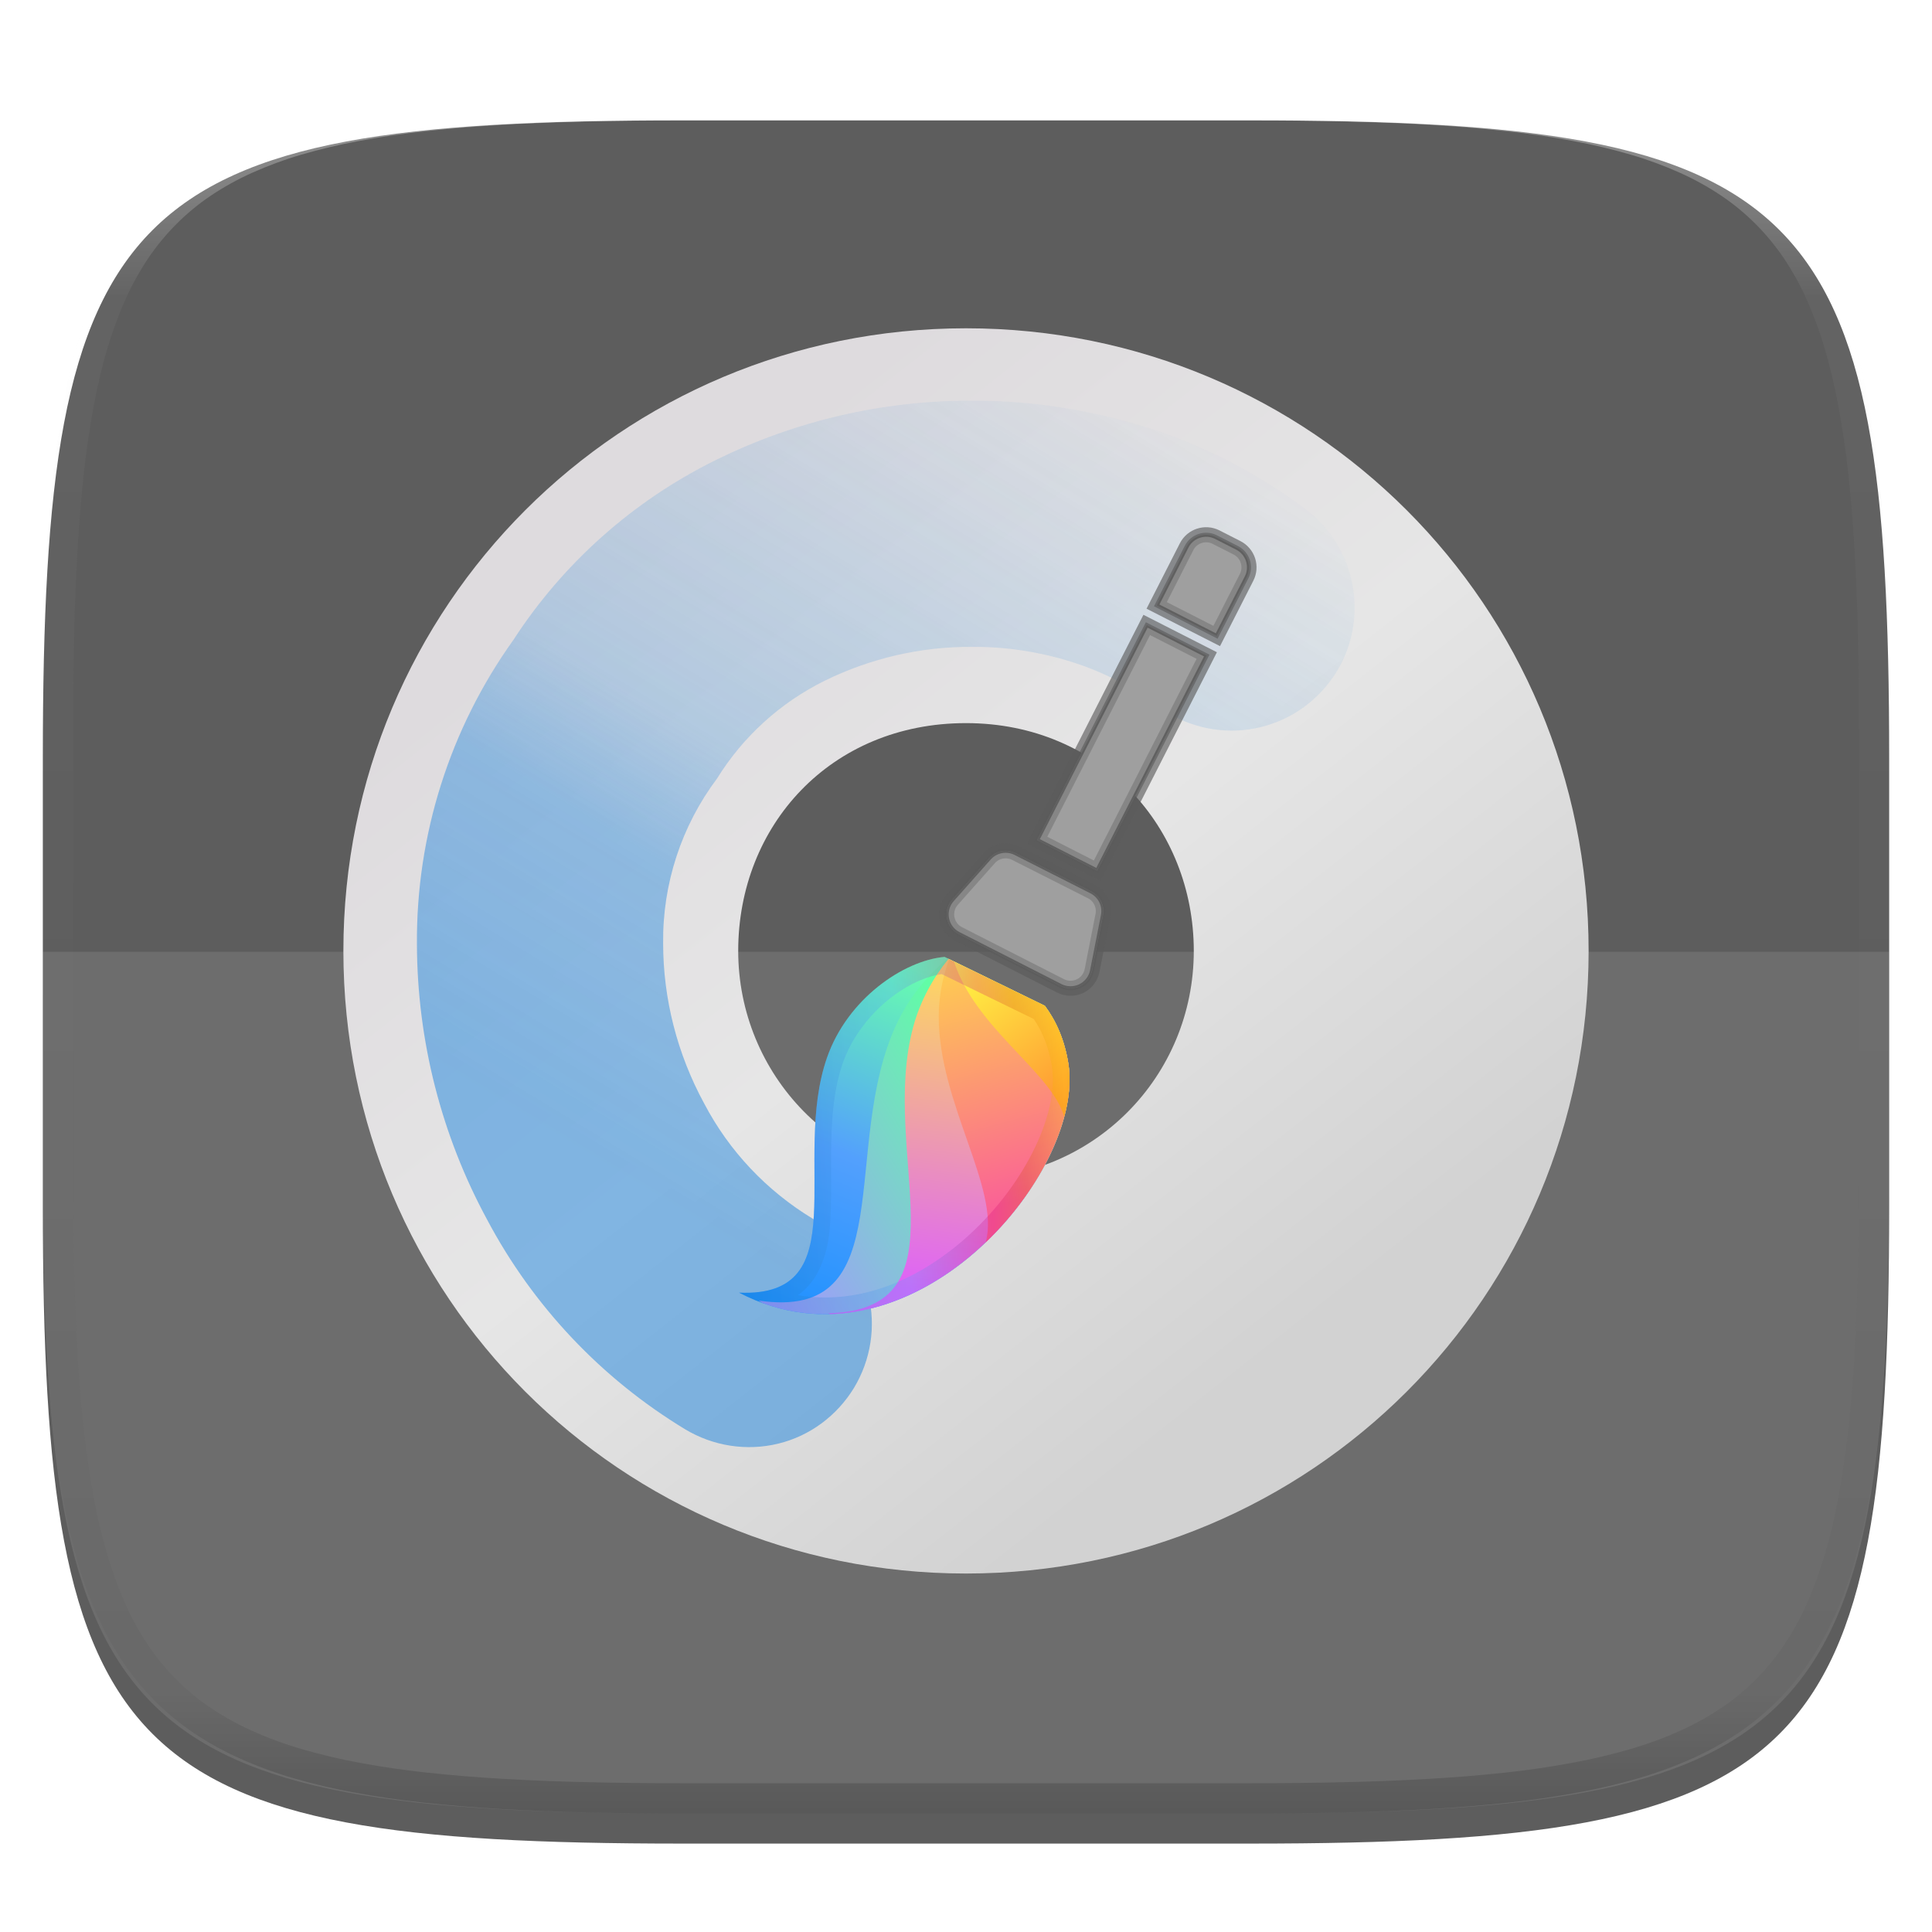 <svg xmlns="http://www.w3.org/2000/svg" style="isolation:isolate" width="256" height="256" viewBox="0 0 256 256">
 <defs>
  <filter id="HQ6SJ2I1guGPpHk5XPx2vL7m7pyxmYDv" width="400%" height="400%" x="-200%" y="-200%" color-interpolation-filters="sRGB" filterUnits="objectBoundingBox">
   <feGaussianBlur xmlns="http://www.w3.org/2000/svg" in="SourceGraphic" stdDeviation="4.294"/>
   <feOffset xmlns="http://www.w3.org/2000/svg" dx="0" dy="4" result="pf_100_offsetBlur"/>
   <feFlood xmlns="http://www.w3.org/2000/svg" flood-opacity=".4"/>
   <feComposite xmlns="http://www.w3.org/2000/svg" in2="pf_100_offsetBlur" operator="in" result="pf_100_dropShadow"/>
   <feBlend xmlns="http://www.w3.org/2000/svg" in="SourceGraphic" in2="pf_100_dropShadow" mode="normal"/>
  </filter>
 </defs>
 <g filter="url(#HQ6SJ2I1guGPpHk5XPx2vL7m7pyxmYDv)">
  <path fill="#5d5d5d" d="M 165.685 11.947 C 239.74 11.947 250.324 22.504 250.324 96.491 L 250.324 155.742 C 250.324 229.728 239.74 240.285 165.685 240.285 L 90.315 240.285 C 16.26 240.285 5.676 229.728 5.676 155.742 L 5.676 96.491 C 5.676 22.504 16.26 11.947 90.315 11.947 L 165.685 11.947 L 165.685 11.947 Z"/>
 </g>
 <g opacity=".1">
  <path fill="#ffffff" d="M 5.676 126.116 L 5.676 155.742 C 5.676 229.728 16.26 240.285 90.315 240.285 L 165.685 240.285 C 239.74 240.285 250.324 229.728 250.324 155.742 L 250.324 126.116 L 5.676 126.116 L 5.676 126.116 Z"/>
 </g>
 <linearGradient id="_lgradient_25" x1=".234" x2=".754" y1=".165" y2=".825" gradientTransform="matrix(165,0,0,165,45.5,43.5)" gradientUnits="userSpaceOnUse">
  <stop offset="0%" style="stop-color:#dedbde"/>
  <stop offset="50%" style="stop-color:#e6e6e6"/>
  <stop offset="100%" style="stop-color:#d2d2d2"/>
 </linearGradient>
 <path fill="url(#_lgradient_25)" d="M 210.5 126 C 210.5 80.271 173.729 43.5 128 43.5 C 82.271 43.5 45.5 80.271 45.5 126 C 45.5 171.729 82.271 208.5 128 208.5 C 173.729 208.5 210.5 171.729 210.5 126 Z M 158.183 126 C 158.183 142.613 144.946 156.183 128 156.183 C 110.722 156.183 97.817 142.277 97.817 126 C 97.817 109.39 110.057 95.817 128 95.817 C 145.943 95.817 158.183 109.719 158.183 126 Z"/>
 <g style="opacity:0.71">
  <g opacity=".71">
   <linearGradient id="_lgradient_26" x1=".274" x2=".719" y1=".77" y2="-.056" gradientTransform="matrix(124.256,0,0,138.659,55.244,53.091)" gradientUnits="userSpaceOnUse">
    <stop offset="0%" style="stop-color:#1c83dc"/>
    <stop offset="30%" stop-opacity=".83" style="stop-color:#1c83dc"/>
    <stop offset="43.783%" stop-opacity=".475" style="stop-color:#1c83dc"/>
    <stop offset="100%" stop-opacity="0" style="stop-color:#1c83dc"/>
   </linearGradient>
   <path fill="url(#_lgradient_26)" d="M 107.687 161.481 C 111.391 163.721 114.048 167.347 115.068 171.554 C 116.088 175.754 115.394 180.199 113.152 183.91 C 110.909 187.58 107.32 190.271 103.12 191.29 C 98.92 192.31 94.475 191.617 90.764 189.374 C 79.678 182.654 70.617 173.058 64.544 161.604 C 58.478 150.408 55.284 137.882 55.246 125.148 C 55.133 110.694 59.601 96.575 68.01 84.818 C 74.64 74.593 83.911 66.35 94.842 60.962 C 105.402 55.744 117.031 53.049 128.81 53.092 C 136.599 53.051 144.347 54.275 151.81 56.599 C 159.435 58.964 166.571 62.675 172.974 67.446 C 176.435 70.052 178.722 73.923 179.335 78.212 C 179.947 82.494 178.846 86.857 176.236 90.282 C 173.642 93.745 169.778 96.035 165.494 96.647 C 161.211 97.259 156.86 96.142 153.4 93.544 C 149.963 90.973 146.117 89.002 142.023 87.713 C 137.741 86.367 133.255 85.674 128.77 85.715 C 122 85.674 115.354 87.224 109.278 90.201 C 103.401 93.103 98.456 97.595 95.005 103.168 C 90.289 109.456 87.78 117.125 87.869 124.985 C 87.869 132.366 89.745 139.665 93.292 146.189 C 96.595 152.51 101.57 157.771 107.687 161.481 L 107.687 161.481 Z"/>
  </g>
 </g>
 <linearGradient id="_lgradient_27" x1=".092" x2=".482" y1="1.016" y2=".006" gradientTransform="matrix(43.793,0,0,47.344,97.929,126.795)" gradientUnits="userSpaceOnUse">
  <stop offset="0%" style="stop-color:#1b90ff"/>
  <stop offset="47.525%" style="stop-color:#53a0fd"/>
  <stop offset="100%" style="stop-color:#68ffad"/>
 </linearGradient>
 <path fill="url(#_lgradient_27)" fill-rule="evenodd" d="M 125.161 126.795 C 119.714 127.283 112.293 132.362 109.586 140.136 C 104.79 153.907 113.606 171.962 97.929 171.284 C 120.554 183.069 143.9 155.496 141.559 140.917 C 141.053 137.764 139.924 135.253 138.445 133.273 L 125.161 126.795 L 125.161 126.795 Z"/>
 <linearGradient id="_lgradient_28" x1=".084" x2=".858" y1="1.028" y2=".484" gradientTransform="matrix(41.201,0,0,47.137,100.521,127.002)" gradientUnits="userSpaceOnUse">
  <stop offset="0%" style="stop-color:#a197ff"/>
  <stop offset="100%" style="stop-color:#60ffa4"/>
 </linearGradient>
 <path fill="url(#_lgradient_28)" fill-rule="evenodd" d="M 101.022 172.654 C 122.627 180.584 143.793 154.832 141.559 140.917 C 141.053 137.764 139.924 135.253 138.445 133.273 L 125.587 127.002 C 122.86 129.275 120.453 132.185 118.821 135.654 C 111.169 151.915 119.649 175.18 100.521 172.329 C 100.688 172.439 100.855 172.548 101.022 172.654 L 101.022 172.654 Z"/>
 <linearGradient id="_lgradient_29" x1=".325" x2=".406" y1=".938" y2="-.013" gradientTransform="matrix(31.972,0,0,47.079,109.75,127.05)" gradientUnits="userSpaceOnUse">
  <stop offset="0%" style="stop-color:#dd61fa"/>
  <stop offset="100%" style="stop-color:#ffdc5a"/>
 </linearGradient>
 <path fill="url(#_lgradient_29)" fill-rule="evenodd" d="M 110.008 174.129 C 128.096 173.605 143.481 152.884 141.559 140.917 C 141.053 137.764 139.924 135.253 138.445 133.273 L 125.685 127.05 C 123.616 129.596 121.937 132.636 121.013 136.039 C 116.459 152.801 128.434 173.522 109.75 174.018 L 110.008 174.129 L 110.008 174.129 Z"/>
 <linearGradient id="_lgradient_30" x1=".547" x2=".429" y1=".867" y2="-.111" gradientTransform="matrix(17.336,0,0,37.519,124.386,127.094)" gradientUnits="userSpaceOnUse">
  <stop offset="0%" style="stop-color:#fa6196"/>
  <stop offset="100%" style="stop-color:#ffd849"/>
 </linearGradient>
 <path fill="url(#_lgradient_30)" fill-rule="evenodd" d="M 130.616 164.613 C 138.101 157.459 142.658 147.758 141.559 140.917 C 141.053 137.764 139.924 135.253 138.445 133.273 L 125.776 127.094 C 124.912 129.432 124.395 131.978 124.386 134.621 C 124.346 146.157 132.553 157.472 130.616 164.613 L 130.616 164.613 Z"/>
 <linearGradient id="_lgradient_31" x1="36.023" x2="40.939" y1="-23.418" y2="-20.913" gradientTransform="matrix(40.065,0,0,60.093,125.434,70.859)" gradientUnits="userSpaceOnUse">
  <stop offset="0%" style="stop-color:#ffffff"/>
  <stop offset="100%" style="stop-color:#ededed"/>
 </linearGradient>
 <path fill="url(#_lgradient_31)" fill-rule="evenodd" d="M 151.948 82.81 L 159.901 86.862 L 145.38 115.361 L 137.427 111.309 L 151.948 82.81 L 151.948 82.81 Z M 134.56 113.048 L 144.604 118.129 C 145.767 118.717 146.396 120.007 146.145 121.285 L 144.705 128.605 C 144.529 129.5 143.944 130.26 143.124 130.659 C 142.304 131.058 141.344 131.049 140.532 130.635 L 127.022 123.752 C 126.219 123.343 125.651 122.585 125.484 121.7 C 125.317 120.815 125.57 119.902 126.169 119.229 L 131.074 113.711 C 131.951 112.725 133.382 112.453 134.56 113.048 L 134.56 113.048 Z M 153.268 80.219 L 157.228 72.447 C 157.957 71.016 159.708 70.447 161.139 71.176 L 163.911 72.588 C 164.598 72.938 165.118 73.547 165.356 74.28 C 165.594 75.014 165.531 75.812 165.181 76.499 L 161.221 84.272 L 153.268 80.219 L 153.268 80.219 Z"/>
 <linearGradient id="_lgradient_32" x1="31.934" x2="40.764" y1="-24.807" y2="-20.308" gradientTransform="matrix(40.065,0,0,60.093,125.434,70.859)" gradientUnits="userSpaceOnUse">
  <stop offset="0%" style="stop-color:#828282"/>
  <stop offset="100%" style="stop-color:#353535"/>
 </linearGradient>
 <path fill="url(#_lgradient_32)" fill-rule="evenodd" d="M 151.948 82.81 L 159.901 86.862 L 145.38 115.361 L 137.427 111.309 L 151.948 82.81 L 151.948 82.81 Z M 134.56 113.048 L 144.604 118.129 C 145.767 118.717 146.396 120.007 146.145 121.285 L 144.705 128.605 C 144.529 129.5 143.944 130.26 143.124 130.659 C 142.304 131.058 141.344 131.049 140.532 130.635 L 127.022 123.752 C 126.219 123.343 125.651 122.585 125.484 121.7 C 125.317 120.815 125.57 119.902 126.169 119.229 L 131.074 113.711 C 131.951 112.725 133.382 112.453 134.56 113.048 L 134.56 113.048 Z M 153.268 80.219 L 157.228 72.447 C 157.957 71.016 159.708 70.447 161.139 71.176 L 163.911 72.588 C 164.598 72.938 165.118 73.547 165.356 74.28 C 165.594 75.014 165.531 75.812 165.181 76.499 L 161.221 84.272 L 153.268 80.219 L 153.268 80.219 Z"/>
 <linearGradient id="_lgradient_33" x1=".968" x2=".329" y1=".913" y2="-.249" gradientTransform="matrix(15.307,0,0,20.589,126.415,127.406)" gradientUnits="userSpaceOnUse">
  <stop offset="0%" style="stop-color:#ff9532"/>
  <stop offset="100%" style="stop-color:#ffff46"/>
 </linearGradient>
 <path fill="url(#_lgradient_33)" fill-rule="evenodd" d="M 141.018 147.995 C 141.694 145.467 141.902 143.053 141.559 140.917 C 141.053 137.764 139.924 135.253 138.445 133.273 L 126.415 127.406 C 126.594 127.973 126.805 128.536 127.05 129.091 C 130.571 137.074 139.485 142.48 141.018 147.995 L 141.018 147.995 Z"/>
 <g style="opacity:0.5">
  <g opacity=".5">
   <linearGradient id="_lgradient_34" x1="1.166" x2="-.119" y1=".277" y2=".371" gradientTransform="matrix(43.793,0,0,47.344,97.929,126.795)" gradientUnits="userSpaceOnUse">
    <stop offset="0%" style="stop-color:#ffd900"/>
    <stop offset="14.463%" style="stop-color:#ffd800"/>
    <stop offset="25.088%" style="stop-color:#ce4f02"/>
    <stop offset="33.457%" style="stop-color:#d30079"/>
    <stop offset="53.45%" style="stop-color:#53a0fd"/>
    <stop offset="100%" style="stop-color:#0064a2"/>
   </linearGradient>
   <path fill="url(#_lgradient_34)" d="M 127.657 164.312 C 135.512 157.517 140.402 147.682 139.372 141.269 C 138.979 138.82 138.161 136.748 136.972 135.02 L 124.776 129.072 C 119.719 129.842 113.811 134.739 111.678 140.864 C 110.927 143.02 110.491 145.435 110.286 148.281 C 110.142 150.278 110.118 151.92 110.135 155.474 C 110.168 162.333 109.969 164.953 108.754 167.773 C 108.055 169.397 107.053 170.681 105.74 171.62 C 113.199 172.872 120.88 170.174 127.657 164.312 L 127.657 164.312 Z M 125.161 126.795 L 138.445 133.273 C 139.924 135.253 141.053 137.764 141.559 140.917 C 143.9 155.496 120.554 183.069 97.929 171.284 C 113.606 171.962 104.79 153.907 109.586 140.136 C 112.293 132.362 119.714 127.283 125.161 126.795 L 125.161 126.795 Z"/>
  </g>
 </g>
 <g style="opacity:0.8">
  <g opacity=".8">
   <linearGradient id="_lgradient_35" x1="36.023" x2="40.939" y1="-23.418" y2="-20.913" gradientTransform="matrix(40.065,0,0,60.093,125.434,70.859)" gradientUnits="userSpaceOnUse">
    <stop offset="0%" style="stop-color:#ffffff"/>
    <stop offset="100%" style="stop-color:#ededed"/>
   </linearGradient>
   <path fill="url(#_lgradient_35)" fill-rule="evenodd" stroke="#5b5b5b" stroke-width=".535" d="M 151.948 82.81 L 159.901 86.862 L 145.38 115.361 L 137.427 111.309 L 151.948 82.81 L 151.948 82.81 Z M 134.56 113.048 L 144.604 118.129 C 145.767 118.717 146.396 120.007 146.145 121.285 L 144.705 128.605 C 144.529 129.5 143.944 130.26 143.124 130.659 C 142.304 131.058 141.344 131.049 140.532 130.635 L 127.022 123.752 C 126.219 123.343 125.651 122.585 125.484 121.7 C 125.317 120.815 125.57 119.902 126.169 119.229 L 131.074 113.711 C 131.951 112.725 133.382 112.453 134.56 113.048 L 134.56 113.048 Z M 153.268 80.219 L 157.228 72.447 C 157.957 71.016 159.708 70.447 161.139 71.176 L 163.911 72.588 C 164.598 72.938 165.118 73.547 165.356 74.28 C 165.594 75.014 165.531 75.812 165.181 76.499 L 161.221 84.272 L 153.268 80.219 L 153.268 80.219 Z" vector-effect="non-scaling-stroke"/>
  </g>
 </g>
 <g style="opacity:0.8">
  <g opacity=".8">
   <linearGradient id="_lgradient_36" x1="31.934" x2="40.764" y1="-24.807" y2="-20.308" gradientTransform="matrix(40.065,0,0,60.093,125.434,70.859)" gradientUnits="userSpaceOnUse">
    <stop offset="0%" style="stop-color:#828282"/>
    <stop offset="100%" style="stop-color:#353535"/>
   </linearGradient>
   <path fill="url(#_lgradient_36)" fill-rule="evenodd" stroke="#5b5b5b" stroke-width="2" d="M 151.948 82.81 L 159.901 86.862 L 145.38 115.361 L 137.427 111.309 L 151.948 82.81 L 151.948 82.81 Z M 134.56 113.048 L 144.604 118.129 C 145.767 118.717 146.396 120.007 146.145 121.285 L 144.705 128.605 C 144.529 129.5 143.944 130.26 143.124 130.659 C 142.304 131.058 141.344 131.049 140.532 130.635 L 127.022 123.752 C 126.219 123.343 125.651 122.585 125.484 121.7 C 125.317 120.815 125.57 119.902 126.169 119.229 L 131.074 113.711 C 131.951 112.725 133.382 112.453 134.56 113.048 L 134.56 113.048 Z M 153.268 80.219 L 157.228 72.447 C 157.957 71.016 159.708 70.447 161.139 71.176 L 163.911 72.588 C 164.598 72.938 165.118 73.547 165.356 74.28 C 165.594 75.014 165.531 75.812 165.181 76.499 L 161.221 84.272 L 153.268 80.219 L 153.268 80.219 Z" vector-effect="non-scaling-stroke"/>
  </g>
 </g>
 <g opacity=".4">
  <linearGradient id="_lgradient_37" x1=".517" x2=".517" y1="0" y2="1" gradientTransform="matrix(244.65,0,0,228.34,5.68,11.95)" gradientUnits="userSpaceOnUse">
   <stop offset="0%" style="stop-color:#ffffff"/>
   <stop offset="12.5%" stop-opacity=".098" style="stop-color:#ffffff"/>
   <stop offset="92.5%" stop-opacity=".098" style="stop-color:#000000"/>
   <stop offset="100%" stop-opacity=".498" style="stop-color:#000000"/>
  </linearGradient>
  <path fill="url(#_lgradient_37)" fill-rule="evenodd" d="M 165.068 11.951 C 169.396 11.941 173.724 11.991 178.052 12.089 C 181.927 12.167 185.803 12.315 189.678 12.541 C 193.131 12.737 196.583 13.022 200.026 13.395 C 203.085 13.73 206.144 14.181 209.174 14.741 C 211.889 15.243 214.574 15.881 217.22 16.657 C 219.62 17.355 221.971 18.219 224.243 19.241 C 226.358 20.184 228.384 21.304 230.302 22.591 C 232.142 23.829 233.863 25.244 235.437 26.806 C 237.001 28.378 238.417 30.088 239.656 31.925 C 240.945 33.841 242.066 35.865 243.02 37.967 C 244.043 40.247 244.909 42.585 245.617 44.972 C 246.394 47.615 247.034 50.297 247.535 53.009 C 248.096 56.035 248.548 59.081 248.883 62.136 C 249.257 65.575 249.542 69.014 249.739 72.462 C 249.965 76.323 250.112 80.194 250.201 84.055 C 250.289 88.378 250.339 92.701 250.329 97.014 L 250.329 155.226 C 250.339 159.549 250.289 163.862 250.201 168.185 C 250.112 172.056 249.965 175.917 249.739 179.778 C 249.542 183.226 249.257 186.675 248.883 190.104 C 248.548 193.159 248.096 196.215 247.535 199.241 C 247.034 201.943 246.394 204.625 245.617 207.268 C 244.909 209.655 244.043 212.003 243.02 214.273 C 242.066 216.385 240.945 218.399 239.656 220.315 C 238.417 222.152 237.001 223.872 235.437 225.434 C 233.863 226.996 232.142 228.411 230.302 229.649 C 228.384 230.936 226.358 232.056 224.243 232.999 C 221.971 234.021 219.62 234.885 217.22 235.593 C 214.574 236.369 211.889 237.007 209.174 237.499 C 206.144 238.068 203.085 238.51 200.026 238.845 C 196.583 239.218 193.131 239.503 189.678 239.699 C 185.803 239.925 181.927 240.073 178.052 240.161 C 173.724 240.249 169.396 240.299 165.068 240.289 L 90.942 240.289 C 86.614 240.299 82.286 240.249 77.958 240.161 C 74.083 240.073 70.207 239.925 66.332 239.699 C 62.879 239.503 59.427 239.218 55.984 238.845 C 52.925 238.51 49.866 238.068 46.836 237.499 C 44.121 237.007 41.436 236.369 38.79 235.593 C 36.39 234.885 34.039 234.021 31.767 232.999 C 29.652 232.056 27.626 230.936 25.708 229.649 C 23.868 228.411 22.147 226.996 20.573 225.434 C 19.009 223.872 17.593 222.152 16.354 220.315 C 15.065 218.399 13.944 216.385 12.99 214.273 C 11.967 212.003 11.101 209.655 10.393 207.268 C 9.616 204.625 8.976 201.943 8.475 199.241 C 7.914 196.215 7.462 193.159 7.127 190.104 C 6.753 186.675 6.468 183.226 6.271 179.778 C 6.045 175.917 5.898 172.056 5.809 168.185 C 5.721 163.862 5.671 159.549 5.681 155.226 L 5.681 97.014 C 5.671 92.701 5.721 88.378 5.809 84.055 C 5.898 80.194 6.045 76.323 6.271 72.462 C 6.468 69.014 6.753 65.575 7.127 62.136 C 7.462 59.081 7.914 56.035 8.475 53.009 C 8.976 50.297 9.616 47.615 10.393 44.972 C 11.101 42.585 11.967 40.247 12.99 37.967 C 13.944 35.865 15.065 33.841 16.354 31.925 C 17.593 30.088 19.009 28.378 20.573 26.806 C 22.147 25.244 23.868 23.829 25.708 22.591 C 27.626 21.304 29.652 20.184 31.767 19.241 C 34.039 18.219 36.39 17.355 38.79 16.657 C 41.436 15.881 44.121 15.243 46.836 14.741 C 49.866 14.181 52.925 13.73 55.984 13.395 C 59.427 13.022 62.879 12.737 66.332 12.541 C 70.207 12.315 74.083 12.167 77.958 12.089 C 82.286 11.991 86.614 11.941 90.942 11.951 L 165.068 11.951 Z M 165.078 15.96 C 169.376 15.95 173.675 15.999 177.973 16.087 C 181.8 16.176 185.626 16.323 189.452 16.539 C 192.836 16.736 196.219 17.011 199.583 17.384 C 202.554 17.699 205.515 18.131 208.446 18.681 C 211.023 19.153 213.58 19.762 216.099 20.499 C 218.322 21.147 220.495 21.953 222.6 22.896 C 224.509 23.751 226.338 24.763 228.069 25.922 C 229.692 27.013 231.207 28.26 232.594 29.646 C 233.981 31.031 235.23 32.544 236.332 34.165 C 237.492 35.894 238.506 37.712 239.361 39.608 C 240.306 41.72 241.112 43.892 241.761 46.102 C 242.509 48.617 243.109 51.162 243.591 53.736 C 244.132 56.664 244.565 59.611 244.889 62.578 C 245.263 65.938 245.539 69.308 245.735 72.688 C 245.952 76.51 246.109 80.322 246.188 84.144 C 246.276 88.437 246.325 92.721 246.325 97.014 C 246.325 97.014 246.325 97.014 246.325 97.014 L 246.325 155.226 C 246.325 155.226 246.325 155.226 246.325 155.226 C 246.325 159.519 246.276 163.803 246.188 168.096 C 246.109 171.918 245.952 175.74 245.735 179.552 C 245.539 182.932 245.263 186.302 244.889 189.672 C 244.565 192.629 244.132 195.576 243.591 198.504 C 243.109 201.078 242.509 203.623 241.761 206.138 C 241.112 208.358 240.306 210.52 239.361 212.632 C 238.506 214.528 237.492 216.356 236.332 218.075 C 235.23 219.706 233.981 221.219 232.594 222.604 C 231.207 223.98 229.692 225.227 228.069 226.318 C 226.338 227.477 224.509 228.489 222.6 229.344 C 220.495 230.297 218.322 231.093 216.099 231.741 C 213.58 232.478 211.023 233.087 208.446 233.559 C 205.515 234.109 202.554 234.541 199.583 234.865 C 196.219 235.229 192.836 235.514 189.452 235.701 C 185.626 235.917 181.8 236.074 177.973 236.153 C 173.675 236.251 169.376 236.29 165.078 236.29 C 165.078 236.29 165.078 236.29 165.068 236.29 L 90.942 236.29 C 90.932 236.29 90.932 236.29 90.932 236.29 C 86.634 236.29 82.335 236.251 78.037 236.153 C 74.21 236.074 70.384 235.917 66.558 235.701 C 63.174 235.514 59.791 235.229 56.427 234.865 C 53.456 234.541 50.495 234.109 47.564 233.559 C 44.987 233.087 42.43 232.478 39.911 231.741 C 37.688 231.093 35.515 230.297 33.41 229.344 C 31.501 228.489 29.672 227.477 27.941 226.318 C 26.318 225.227 24.803 223.98 23.416 222.604 C 22.029 221.219 20.78 219.706 19.678 218.075 C 18.518 216.356 17.504 214.528 16.649 212.632 C 15.704 210.52 14.898 208.358 14.249 206.138 C 13.501 203.623 12.901 201.078 12.419 198.504 C 11.878 195.576 11.445 192.629 11.121 189.672 C 10.747 186.302 10.472 182.932 10.275 179.552 C 10.058 175.74 9.901 171.918 9.822 168.096 C 9.734 163.803 9.685 159.519 9.685 155.226 C 9.685 155.226 9.685 155.226 9.685 155.226 L 9.685 97.014 C 9.685 97.014 9.685 97.014 9.685 97.014 C 9.685 92.721 9.734 88.437 9.822 84.144 C 9.901 80.322 10.058 76.51 10.275 72.688 C 10.472 69.308 10.747 65.938 11.121 62.578 C 11.445 59.611 11.878 56.664 12.419 53.736 C 12.901 51.162 13.501 48.617 14.249 46.102 C 14.898 43.892 15.704 41.72 16.649 39.608 C 17.504 37.712 18.518 35.894 19.678 34.165 C 20.78 32.544 22.029 31.031 23.416 29.646 C 24.803 28.26 26.318 27.013 27.941 25.922 C 29.672 24.763 31.501 23.751 33.41 22.896 C 35.515 21.953 37.688 21.147 39.911 20.499 C 42.43 19.762 44.987 19.153 47.564 18.681 C 50.495 18.131 53.456 17.699 56.427 17.384 C 59.791 17.011 63.174 16.736 66.558 16.539 C 70.384 16.323 74.21 16.176 78.037 16.087 C 82.335 15.999 86.634 15.95 90.932 15.96 C 90.932 15.96 90.932 15.96 90.942 15.96 L 165.068 15.96 C 165.078 15.96 165.078 15.96 165.078 15.96 Z"/>
 </g>
</svg>
